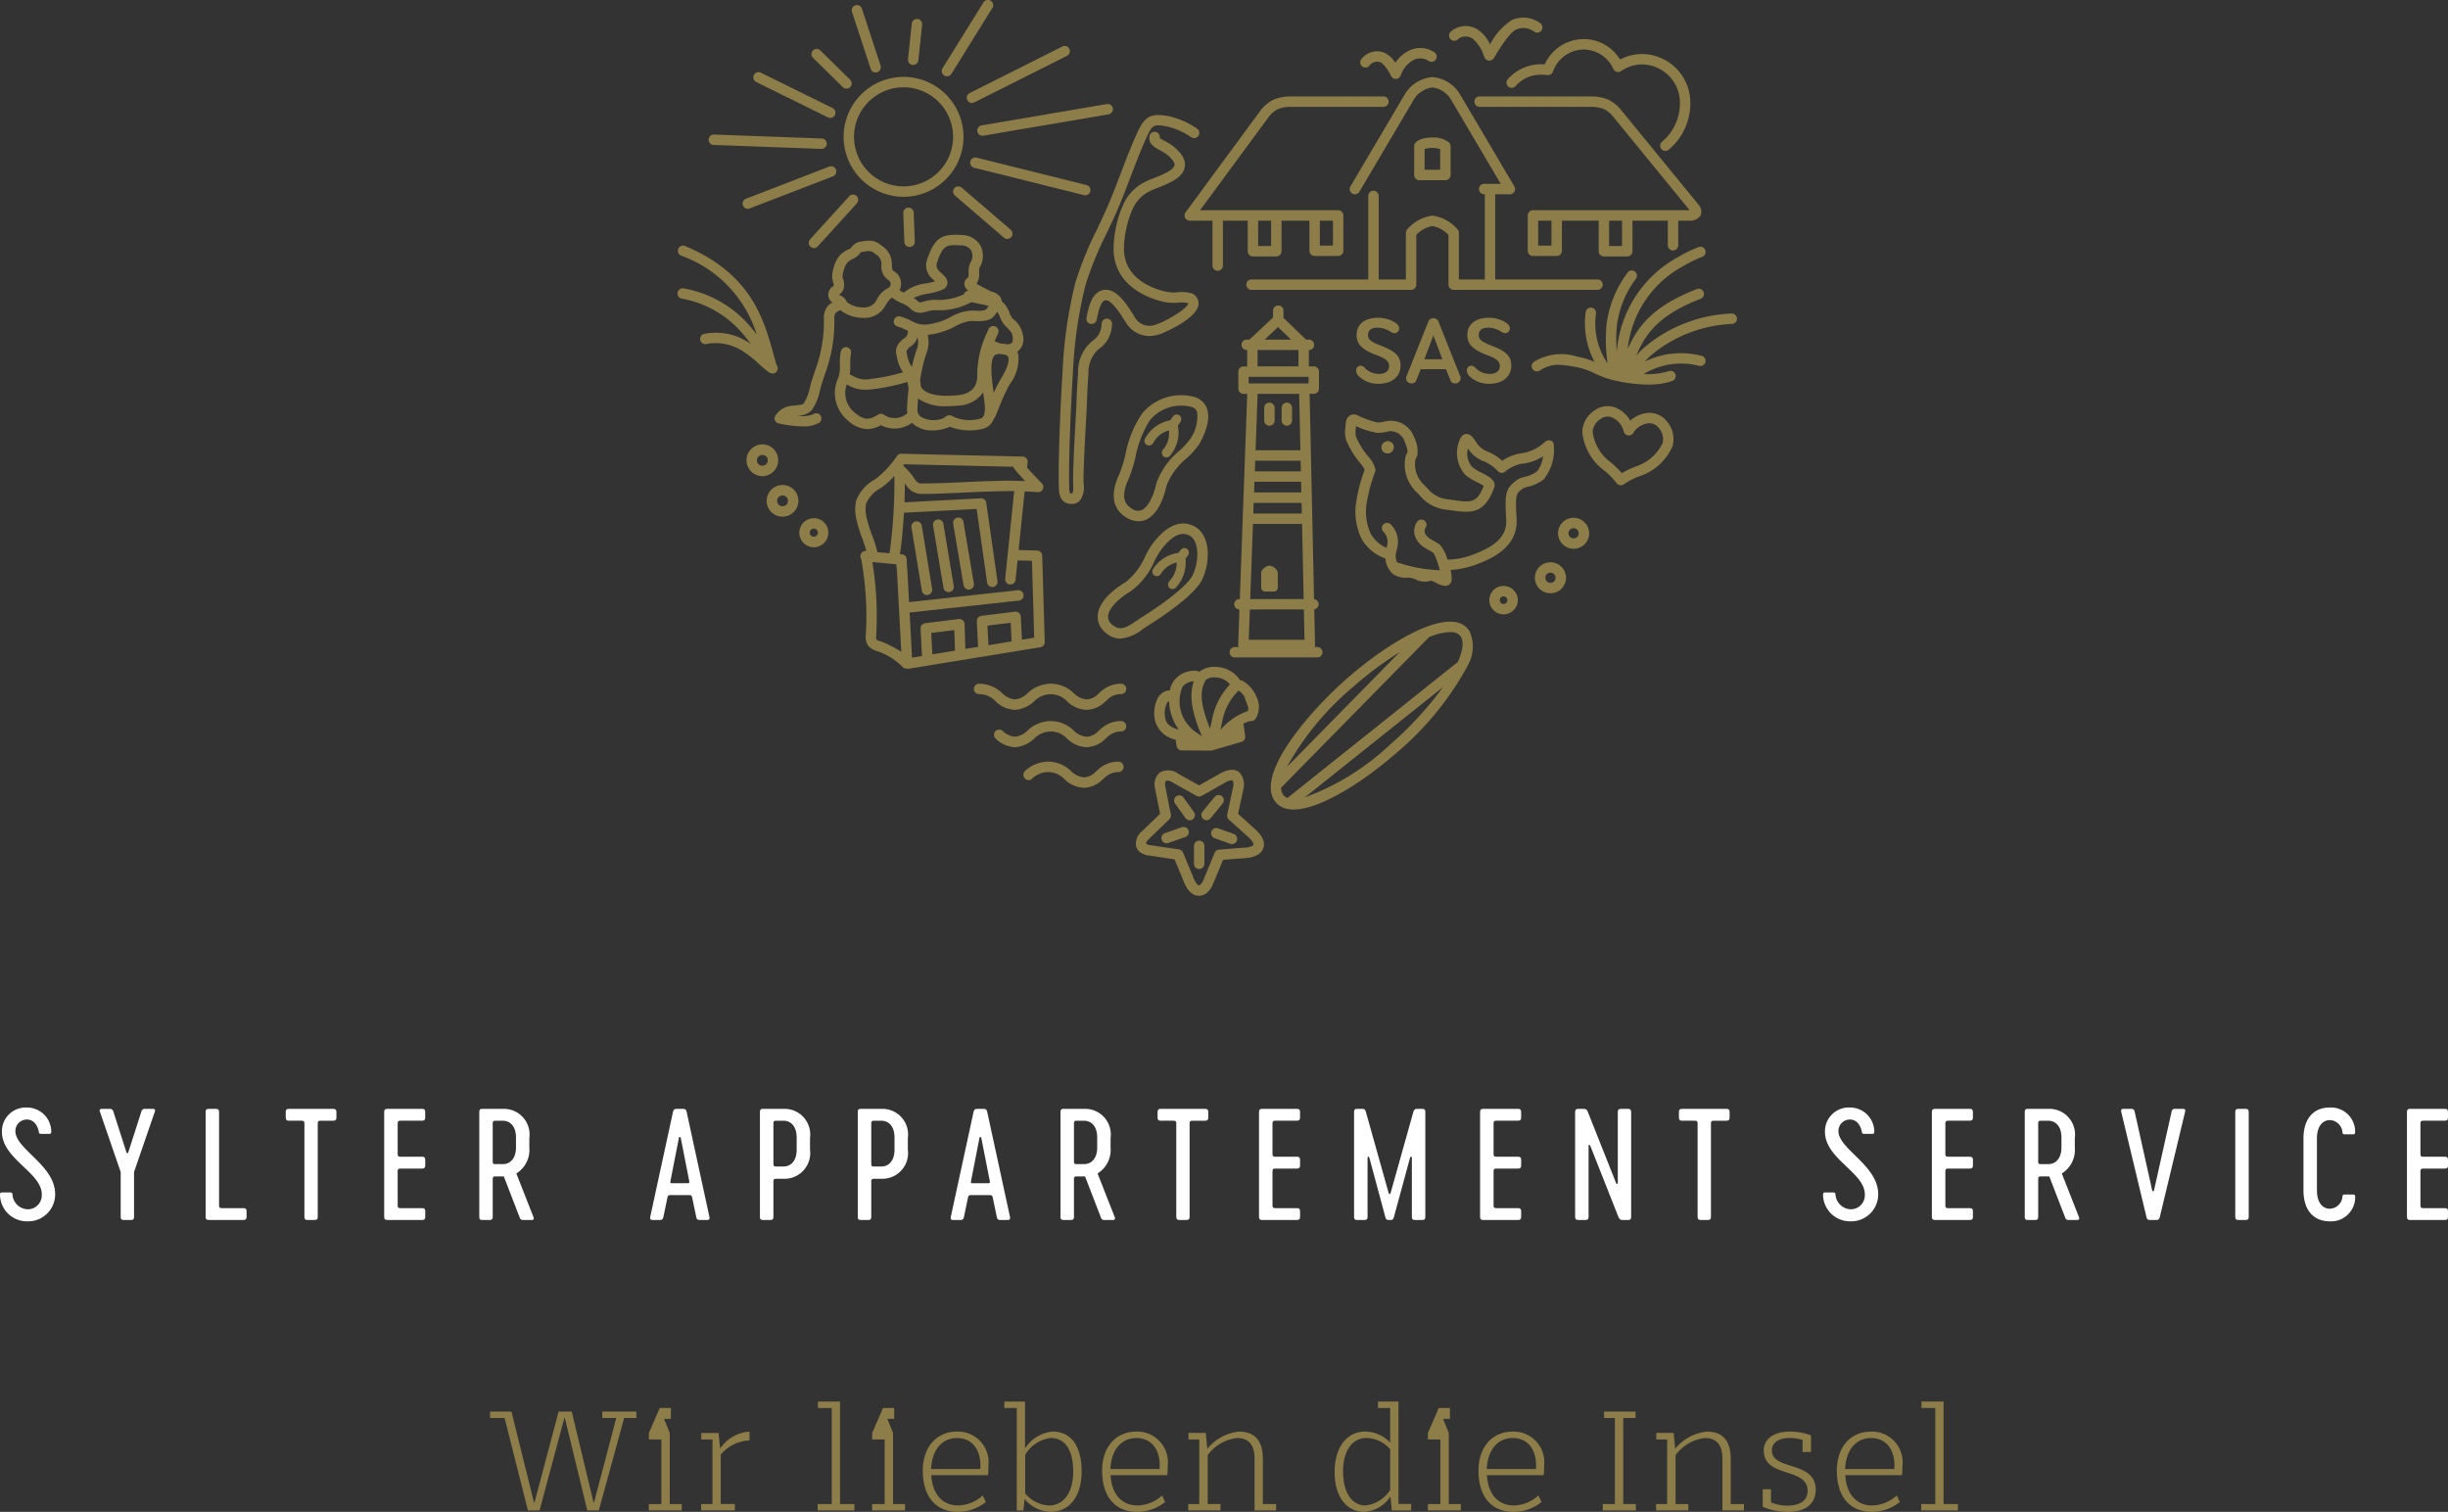 <?xml version="1.0" encoding="UTF-8"?> <svg xmlns="http://www.w3.org/2000/svg" xmlns:xlink="http://www.w3.org/1999/xlink" width="203.306" height="125.551" viewBox="0 0 203.306 125.551"><rect x="0" y="0" width="203.306" height="125.551" fill="#333333" stroke="none"/><defs><clipPath id="a"><path d="M0,0H203.306V-125.551H0Z" fill="none"></path></clipPath></defs><g transform="translate(0 125.551)"><g clip-path="url(#a)"><g transform="translate(2.289 -24.128)"><path d="M0,0A2.239,2.239,0,0,1-2.289-2.178c0-.123.013-.221.16-.221h.665c.135,0,.2.036.21.16A1.31,1.31,0,0,0,.013-1,1.158,1.158,0,0,0,1.181-2.19c.062-1.846-3.31-2.966-3.31-5.243A1.973,1.973,0,0,1-.086-9.451,2.018,2.018,0,0,1,1.969-7.482c0,.123-.011.221-.16.221H1.145c-.135,0-.2-.036-.209-.172C.825-8,.493-8.453-.049-8.453a.95.95,0,0,0-.96,1.009c.074,1.488,3.3,2.818,3.3,5.181A2.238,2.238,0,0,1,0,0" fill="#fff"></path></g><g transform="translate(12.854 -33.222)"><path d="M0,0-1.722,5V8.725c0,.185-.075.258-.26.258h-.59c-.185,0-.259-.073-.259-.258V5L-4.553,0c-.062-.16.012-.247.147-.247h.653A.3.3,0,0,1-3.433,0L-2.35,3.372a.076.076,0,0,0,.147,0L-1.12,0A.291.291,0,0,1-.8-.247h.653C-.013-.247.062-.16,0,0" fill="#fff"></path></g><g transform="translate(20.476 -24.965)"><path d="M0,0V.468C0,.653-.074.726-.258.726h-2.88C-3.323.726-3.4.653-3.4.468V-8.244c0-.185.073-.26.258-.26h.6c.185,0,.259.075.259.26V-.492c0,.185.049.234.233.234H-.258C-.074-.258,0-.185,0,0" fill="#fff"></path></g><g transform="translate(27.94 -33.209)"><path d="M0,0V.467C0,.652-.074.726-.259.726H-1.317c-.185,0-.234.049-.234.234V8.712c0,.185-.073.258-.258.258H-2.4c-.183,0-.258-.073-.258-.258V.96c0-.185-.048-.234-.233-.234H-3.951c-.185,0-.259-.074-.259-.259V0c0-.185.074-.259.259-.259H-.259C-.074-.259,0-.185,0,0" fill="#fff"></path></g><g transform="translate(33.027 -29.727)"><path d="M0,0C0,.185.049.234.233.234h1.8c.183,0,.257.073.257.258V.96c0,.184-.074.258-.257.258H.233c-.184,0-.233.049-.233.234V4.27c0,.185.049.234.233.234h1.8c.183,0,.257.073.257.258V5.23c0,.185-.074.258-.257.258H-.862c-.185,0-.258-.073-.258-.258V-3.482c0-.185.073-.26.258-.26H2.031c.183,0,.257.075.257.26v.466c0,.185-.074.259-.257.259H.233c-.184,0-.233.05-.233.234Z" fill="#fff"></path></g><g transform="translate(44.182 -24.239)"><path d="M0,0H-.726a.263.263,0,0,1-.283-.172l-1.33-3.445h-.689c-.184,0-.233.049-.233.233V-.258c0,.185-.074.258-.259.258h-.6c-.185,0-.258-.073-.258-.258V-8.97c0-.185.073-.26.258-.26h1.784A2.132,2.132,0,0,1-.221-6.8v.775A2.3,2.3,0,0,1-1.3-3.864L.122-.245C.184-.1.122,0,0,0M-3.028-4.639h.616c.554,0,1.082-.419,1.082-1.391v-.812c0-.985-.528-1.4-1.082-1.4h-.616c-.184,0-.233.049-.233.234v3.137c0,.185.049.234.233.234" fill="#fff"></path></g><g transform="translate(55.893 -33.222)"><path d="M0,0C.049-.209.136-.247.332-.247H.8c.2,0,.283.038.332.247L3.027,8.738c.038.183-.049.245-.184.245H2.2c-.16,0-.234-.062-.271-.245l-.344-1.65c-.037-.147-.086-.172-.247-.172H-.209c-.16,0-.209.025-.246.172L-.8,8.738c-.037.183-.111.245-.271.245H-1.71c-.136,0-.221-.062-.185-.245ZM-.123,5.932H1.256c.061,0,.11-.038.1-.136L.64,2.154c-.025-.087-.136-.087-.148,0L-.221,5.8c-.013.1.036.136.1.136" fill="#fff"></path></g><g transform="translate(63.112 -24.497)"><path d="M0,0V-8.712c0-.185.073-.26.258-.26H2.042A2.132,2.132,0,0,1,4.159-6.547v.96A2.137,2.137,0,0,1,2.042-3.163h-.69c-.183,0-.232.049-.232.234V0c0,.185-.075.258-.259.258h-.6C.073.258,0,.185,0,0M1.969-4.185c.554,0,1.082-.417,1.082-1.4v-1c0-.985-.528-1.4-1.082-1.4H1.352c-.183,0-.232.05-.232.234v3.334c0,.185.049.234.232.234Z" fill="#fff"></path></g><g transform="translate(71.238 -24.497)"><path d="M0,0V-8.712c0-.185.073-.26.258-.26H2.042A2.132,2.132,0,0,1,4.159-6.547v.96A2.137,2.137,0,0,1,2.042-3.163h-.69c-.183,0-.232.049-.232.234V0c0,.185-.075.258-.26.258h-.6C.073.258,0,.185,0,0M1.969-4.185c.554,0,1.082-.417,1.082-1.4v-1c0-.985-.528-1.4-1.082-1.4H1.352c-.183,0-.232.05-.232.234v3.334c0,.185.049.234.232.234Z" fill="#fff"></path></g><g transform="translate(80.855 -33.222)"><path d="M0,0C.049-.209.136-.247.332-.247H.8c.2,0,.283.038.332.247L3.027,8.738c.038.183-.049.245-.184.245H2.2c-.16,0-.234-.062-.27-.245l-.345-1.65c-.037-.147-.086-.172-.247-.172H-.209c-.16,0-.209.025-.247.172L-.8,8.738c-.037.183-.111.245-.271.245H-1.71c-.136,0-.221-.062-.185-.245ZM-.123,5.932H1.256c.061,0,.11-.038.1-.136L.64,2.154c-.025-.087-.135-.087-.148,0L-.221,5.8c-.013.1.036.136.1.136" fill="#fff"></path></g><g transform="translate(92.453 -24.239)"><path d="M0,0H-.726a.263.263,0,0,1-.283-.172l-1.33-3.445h-.689c-.184,0-.233.049-.233.233V-.258c0,.185-.074.258-.259.258h-.6c-.185,0-.258-.073-.258-.258V-8.97c0-.185.073-.26.258-.26h1.784A2.132,2.132,0,0,1-.221-6.8v.775A2.3,2.3,0,0,1-1.3-3.864L.122-.245C.184-.1.122,0,0,0M-3.028-4.639h.616c.554,0,1.082-.419,1.082-1.391v-.812c0-.985-.528-1.4-1.082-1.4h-.616c-.184,0-.233.049-.233.234v3.137c0,.185.049.234.233.234" fill="#fff"></path></g><g transform="translate(100.347 -33.209)"><path d="M0,0V.467C0,.652-.074.726-.259.726H-1.317c-.185,0-.234.049-.234.234V8.712c0,.185-.073.258-.258.258H-2.4c-.183,0-.257-.073-.257-.258V.96c0-.185-.049-.234-.234-.234H-3.95c-.185,0-.26-.074-.26-.259V0c0-.185.075-.259.26-.259H-.259C-.074-.259,0-.185,0,0" fill="#fff"></path></g><g transform="translate(105.68 -29.727)"><path d="M0,0C0,.185.049.234.233.234h1.8c.183,0,.257.073.257.258V.96c0,.184-.074.258-.257.258H.233c-.184,0-.233.049-.233.234V4.27c0,.185.049.234.233.234h1.8c.183,0,.257.073.257.258V5.23c0,.185-.074.258-.257.258H-.862c-.185,0-.258-.073-.258-.258V-3.482c0-.185.073-.26.258-.26H2.031c.183,0,.257.075.257.26v.466c0,.185-.074.259-.257.259H.233c-.184,0-.233.05-.233.234Z" fill="#fff"></path></g><g transform="translate(112.455 -24.497)"><path d="M0,0V-8.712c0-.185.073-.26.258-.26H.7c.185,0,.246.124.283.26L2.879-1.956a.077.077,0,0,0,.148,0L4.922-8.712c.049-.136.1-.26.283-.26H5.66c.185,0,.258.075.258.26V0c0,.185-.073.258-.258.258h-.6C4.873.258,4.8.185,4.8,0V-4.91c0-.1-.123-.124-.147-.013L3.31.013c-.049.2-.123.245-.321.245H2.916c-.2,0-.272-.049-.321-.245L1.267-4.923c-.037-.111-.147-.086-.147.013V0c0,.185-.075.258-.26.258h-.6C.073.258,0,.185,0,0" fill="#fff"></path></g><g transform="translate(124.041 -29.727)"><path d="M0,0C0,.185.049.234.233.234h1.8c.183,0,.258.073.258.258V.96c0,.184-.075.258-.258.258H.233c-.184,0-.233.049-.233.234V4.27c0,.185.049.234.233.234h1.8c.183,0,.258.073.258.258V5.23c0,.185-.075.258-.258.258H-.862c-.185,0-.258-.073-.258-.258V-3.482c0-.185.073-.26.258-.26H2.031c.183,0,.258.075.258.26v.466c0,.185-.075.259-.258.259H.233c-.184,0-.233.05-.233.234Z" fill="#fff"></path></g><g transform="translate(135.466 -33.209)"><path d="M0,0V8.712c0,.185-.074.258-.259.258H-.713c-.185,0-.26-.061-.345-.258L-3.4,2.793c-.036-.086-.135-.074-.135.013V8.712c0,.185-.074.258-.259.258h-.6c-.185,0-.258-.073-.258-.258V0c0-.185.073-.259.258-.259h.455c.2,0,.271.061.345.259l2.35,5.919c.036.086.136.073.136-.012V0c0-.185.073-.259.258-.259h.59C-.074-.259,0-.185,0,0" fill="#fff"></path></g><g transform="translate(143.644 -33.209)"><path d="M0,0V.467C0,.652-.074.726-.259.726H-1.317c-.185,0-.234.049-.234.234V8.712c0,.185-.073.258-.258.258H-2.4c-.183,0-.258-.073-.258-.258V.96c0-.185-.048-.234-.233-.234H-3.951c-.185,0-.259-.074-.259-.259V0c0-.185.074-.259.259-.259H-.259C-.074-.259,0-.185,0,0" fill="#fff"></path></g><g transform="translate(153.692 -24.128)"><path d="M0,0A2.238,2.238,0,0,1-2.288-2.178c0-.123.012-.221.159-.221h.665c.136,0,.2.036.21.16A1.31,1.31,0,0,0,.013-1,1.157,1.157,0,0,0,1.181-2.19c.062-1.846-3.31-2.966-3.31-5.243A1.973,1.973,0,0,1-.085-9.451,2.017,2.017,0,0,1,1.969-7.482c0,.123-.011.221-.16.221H1.145c-.135,0-.2-.036-.209-.172C.825-8,.493-8.453-.049-8.453a.95.95,0,0,0-.96,1.009c.074,1.488,3.3,2.818,3.3,5.181A2.238,2.238,0,0,1,0,0" fill="#fff"></path></g><g transform="translate(161.562 -29.727)"><path d="M0,0C0,.185.049.234.233.234h1.8c.183,0,.257.073.257.258V.96c0,.184-.074.258-.257.258H.233c-.184,0-.233.049-.233.234V4.27c0,.185.049.234.233.234h1.8c.183,0,.257.073.257.258V5.23c0,.185-.074.258-.257.258H-.862c-.185,0-.258-.073-.258-.258V-3.482c0-.185.073-.26.258-.26H2.031c.183,0,.257.075.257.26v.466c0,.185-.074.259-.257.259H.233c-.184,0-.233.05-.233.234Z" fill="#fff"></path></g><g transform="translate(172.533 -24.239)"><path d="M0,0H-.726a.263.263,0,0,1-.283-.172l-1.33-3.445h-.689c-.184,0-.233.049-.233.233V-.258c0,.185-.074.258-.259.258h-.6c-.185,0-.258-.073-.258-.258V-8.97c0-.185.073-.26.258-.26h1.784A2.132,2.132,0,0,1-.221-6.8v.775A2.3,2.3,0,0,1-1.3-3.864L.122-.245C.184-.1.122,0,0,0M-3.028-4.639h.616c.554,0,1.082-.419,1.082-1.391v-.812c0-.985-.528-1.4-1.082-1.4h-.616c-.184,0-.233.049-.233.234v3.137c0,.185.049.234.233.234" fill="#fff"></path></g><g transform="translate(180.648 -33.469)"><path d="M0,0H.652C.788,0,.873.062.824.247l-2.1,8.737c-.051.209-.124.246-.321.246h-.467c-.2,0-.272-.037-.321-.246L-4.48.247C-4.517.062-4.442,0-4.308,0h.653a.263.263,0,0,1,.294.247l1.454,6.534a.074.074,0,0,0,.147,0L-.3.247A.265.265,0,0,1,0,0" fill="#fff"></path></g><g transform="translate(185.638 -33.209)"><path d="M0,0C0-.185.073-.259.258-.259h.6c.185,0,.26.074.26.259V8.712c0,.185-.075.258-.26.258h-.6C.073,8.97,0,8.9,0,8.712Z" fill="#fff"></path></g><g transform="translate(191.303 -26.7)"><path d="M0,0V-4.306C0-5.932.811-6.879,2.19-6.879a2,2,0,0,1,2.1,2.006c0,.111-.013.222-.16.222H3.445c-.135,0-.2-.038-.209-.173A1.087,1.087,0,0,0,2.2-5.833c-.639,0-1.082.541-1.082,1.527V0c0,.985.443,1.526,1.082,1.526A1.086,1.086,0,0,0,3.236.517c.012-.136.074-.172.209-.172h.689c.147,0,.16.11.16.221a2,2,0,0,1-2.1,2.006C.811,2.572,0,1.624,0,0" fill="#fff"></path></g><g transform="translate(201.017 -29.727)"><path d="M0,0C0,.185.049.234.233.234h1.8c.183,0,.257.073.257.258V.96c0,.184-.074.258-.257.258H.233c-.184,0-.233.049-.233.234V4.27c0,.185.049.234.233.234h1.8c.183,0,.257.073.257.258V5.23c0,.185-.074.258-.257.258H-.862c-.185,0-.258-.073-.258-.258V-3.482c0-.185.073-.26.258-.26H2.031c.183,0,.257.075.257.26v.466c0,.185-.074.259-.257.259H.233c-.184,0-.233.05-.233.234Z" fill="#fff"></path></g><g transform="translate(129.017 -88.773)"><path d="M0,0A.434.434,0,0,0-.3-.209a.531.531,0,0,0-.465.178,3.535,3.535,0,0,1-2,.908,3.966,3.966,0,0,0-1.5.608A3.7,3.7,0,0,0-5.459.733a2.041,2.041,0,0,1-1.035-.9c-.185-.268-.359-.522-.666-.566-.178-.026-.426.03-.611.432a2.734,2.734,0,0,0,.447,2.957,4.826,4.826,0,0,0,1.018.629,5,5,0,0,1,.512.285c-.571,1.467-1.051,1.4-2.715,1.155L-8.634,4.7a2.478,2.478,0,0,1-1.809-.9c-.08-.087-.158-.173-.242-.254a2.322,2.322,0,0,1-.781-2.163l.155-.326a2.47,2.47,0,0,0-.254-1.5A2.055,2.055,0,0,0-13.92-1.794a2.989,2.989,0,0,1-.7.1h0a7.641,7.641,0,0,1-1.6-.566.7.7,0,0,0-.689-.015c-.32.189-.344.562-.368.967A2.274,2.274,0,0,0-17.2-.184a7.461,7.461,0,0,0,1.124,1.835,2.488,2.488,0,0,1,.392.586,13.438,13.438,0,0,0-.692,2.623,5.137,5.137,0,0,0,.461,3.155A3.7,3.7,0,0,0-13.959,9.6a1.885,1.885,0,0,0,.63,1.29,1.9,1.9,0,0,0,1.251.3,1.65,1.65,0,0,1,.638.154,1.663,1.663,0,0,0,1.285.093,4.12,4.12,0,0,1,.386.174,1.935,1.935,0,0,0,.775.267.574.574,0,0,0,.239-.051.619.619,0,0,0,.288-.342,2.42,2.42,0,0,0-.087-.929,7.379,7.379,0,0,0,2.077-.434c1.065-.4,3.56-1.336,3.415-3.806-.122-2.071-.07-2.108.572-2.559a2.142,2.142,0,0,1,.34-.109A3.36,3.36,0,0,0-.817,3.036,3.917,3.917,0,0,0,0,0M-1.371,2.372a2.625,2.625,0,0,1-1.009.446,1.926,1.926,0,0,0-.606.235C-4,3.766-4.055,4.171-3.926,6.371c.1,1.611-1.315,2.367-2.855,2.945A6.554,6.554,0,0,1-8.8,9.7a3.3,3.3,0,0,0-.627-1.234,4.2,4.2,0,0,0-.518-.326c-.087-.049-.173-.1-.257-.15a1.074,1.074,0,0,1-.447-.451.5.5,0,0,1,.01-.464.433.433,0,0,0-.061-.609.433.433,0,0,0-.609.061A1.344,1.344,0,0,0-11.437,7.9a1.934,1.934,0,0,0,.777.829c.1.06.195.115.294.171a3.852,3.852,0,0,1,.388.234,2.376,2.376,0,0,1,.266.564c.1.271.2.591.283.879A12.319,12.319,0,0,1-13,9.914a1.777,1.777,0,0,1-.109-.482,1.477,1.477,0,0,1,.07-.453c.005-.02.008-.037.013-.057a2.337,2.337,0,0,0,.106-.807,1.974,1.974,0,0,0-.635-1.379.432.432,0,0,0-.607.072.432.432,0,0,0,.073.607,1.161,1.161,0,0,1,.308.784,1.69,1.69,0,0,1-.083.509.094.094,0,0,1,0,.016,2.87,2.87,0,0,1-1.3-1.153,4.361,4.361,0,0,1-.343-2.618,13.592,13.592,0,0,1,.691-2.547.429.429,0,0,0,.019-.243A2.532,2.532,0,0,0-15.4,1.114,6.616,6.616,0,0,1-16.409-.527a2.09,2.09,0,0,1,0-.736c0-.039,0-.085.008-.131a6.331,6.331,0,0,0,1.812.567,3.87,3.87,0,0,0,.9-.134,1.242,1.242,0,0,1,1.347.915,2.627,2.627,0,0,1,.229.791l-.153.317a3.159,3.159,0,0,0,.978,3.109c.071.069.137.142.2.217A3.3,3.3,0,0,0-8.758,5.561l.124.018c1.723.25,2.862.416,3.7-1.833.231-.619-.439-.96-.977-1.234a4.247,4.247,0,0,1-.839-.507A1.673,1.673,0,0,1-7.105.466,2.679,2.679,0,0,0-5.728,1.555a3.546,3.546,0,0,1,1.122.8.435.435,0,0,0,.34.138.429.429,0,0,0,.318-.175A3.564,3.564,0,0,1-2.725,1.74,3.9,3.9,0,0,0-.876,1.121a2.3,2.3,0,0,1-.5,1.251" fill="#8d7d48"></path></g><g transform="translate(114.915 -88.79)"><path d="M0,0A.514.514,0,0,0-.067.723.514.514,0,0,0,.658.771.514.514,0,0,0,.725.047.514.514,0,0,0,0,0" fill="#8d7d48"></path></g><g transform="translate(114.499 -93.681)"><path d="M0,0A2.271,2.271,0,0,1-1.62-.6a.715.715,0,0,1-.255-.485A.381.381,0,0,1-1.493-1.5a.438.438,0,0,1,.317.159A1.624,1.624,0,0,0,.016-.818c.619,0,.85-.309.85-.651,0-.4-.3-.643-1.017-.9-1.31-.469-1.684-1-1.684-1.676,0-.906.683-1.437,1.8-1.437a2.715,2.715,0,0,1,1.016.2c.35.151.715.366.715.651A.393.393,0,0,1,1.31-4.2a.729.729,0,0,1-.365-.151,2.147,2.147,0,0,0-.993-.309c-.627,0-.834.246-.834.619,0,.341.191.532.961.834,1.12.437,1.739.786,1.739,1.7C1.818-.611,1.112,0,0,0" fill="#8d7d48"></path></g><g transform="translate(121.265 -94.324)"><path d="M0,0A.431.431,0,0,1,.04.175.43.43,0,0,1-.413.612.388.388,0,0,1-.818.334l-.357-.9h-2.1l-.357.9a.388.388,0,0,1-.4.278A.43.43,0,0,1-4.487.175.431.431,0,0,1-4.447,0l1.8-4.51A.427.427,0,0,1-2.223-4.8a.427.427,0,0,1,.428.294ZM-2.223-3.375-2.97-1.39h1.493Z" fill="#8d7d48"></path></g><g transform="translate(123.694 -93.681)"><path d="M0,0A2.271,2.271,0,0,1-1.62-.6a.714.714,0,0,1-.254-.485A.38.38,0,0,1-1.493-1.5a.438.438,0,0,1,.317.159A1.624,1.624,0,0,0,.016-.818c.619,0,.85-.309.85-.651,0-.4-.3-.643-1.017-.9-1.31-.469-1.684-1-1.684-1.676,0-.906.683-1.437,1.8-1.437a2.724,2.724,0,0,1,1.017.2c.349.151.714.366.714.651A.393.393,0,0,1,1.31-4.2a.729.729,0,0,1-.365-.151,2.147,2.147,0,0,0-.993-.309c-.627,0-.834.246-.834.619,0,.341.191.532.961.834,1.12.437,1.739.786,1.739,1.7C1.818-.611,1.112,0,0,0" fill="#8d7d48"></path></g><g transform="translate(138.309 -113.017)"><path d="M0,0A.433.433,0,0,1-.362-.195a.433.433,0,0,1,.124-.6A4.171,4.171,0,0,0,1.208-3.973a3.175,3.175,0,0,0-3.13-3.21,3.062,3.062,0,0,0-1.756.553.432.432,0,0,1-.359.063.433.433,0,0,1-.28-.235A2.719,2.719,0,0,0-6.78-8.419,2.73,2.73,0,0,0-9.337-6.582a.433.433,0,0,1-.454.28,3.86,3.86,0,0,0-.434-.027,2.764,2.764,0,0,0-2.209.935.433.433,0,0,1-.609.054.432.432,0,0,1-.054-.609,3.723,3.723,0,0,1,3.077-1.24,3.569,3.569,0,0,1,3.24-2.1A3.548,3.548,0,0,1-3.763-7.59a3.92,3.92,0,0,1,1.841-.458A4.04,4.04,0,0,1,2.072-3.973,5.005,5.005,0,0,1,.237-.071.432.432,0,0,1,0,0" fill="#8d7d48"></path></g><g transform="translate(92.884 -62.3)"><path d="M0,0A2.479,2.479,0,0,0-1.771.737l-.118.1a1.418,1.418,0,0,1-.985.464A1.763,1.763,0,0,1-3.9.815,2.727,2.727,0,0,0-5.848,0,2.826,2.826,0,0,0-7.792.812a.441.441,0,0,0,0,.556.411.411,0,0,0,.578.088A1.962,1.962,0,0,1-5.848.865,1.848,1.848,0,0,1-4.5,1.439a2.457,2.457,0,0,0,1.611.729h.03A2.284,2.284,0,0,0-1.3,1.47l.1-.083A1.637,1.637,0,0,1,0,.865.432.432,0,0,0,.432.432.431.431,0,0,0,0,0" fill="#8d7d48"></path></g><g transform="translate(93.102 -65.672)"><path d="M0,0A2.477,2.477,0,0,0-1.771.737l-.118.1a1.423,1.423,0,0,1-.985.465A1.719,1.719,0,0,1-3.9.816,2.723,2.723,0,0,0-5.848,0,2.826,2.826,0,0,0-7.792.813,1.724,1.724,0,0,1-8.82,1.3,1.72,1.72,0,0,1-9.806.846a.432.432,0,0,0-.611-.017.432.432,0,0,0-.017.611,2.455,2.455,0,0,0,1.61.73h.031c.005,0,.01,0,.015,0h.008a2.59,2.59,0,0,0,1.556-.71A1.958,1.958,0,0,1-5.848.865,1.848,1.848,0,0,1-4.5,1.439a2.457,2.457,0,0,0,1.611.729h.03a2.29,2.29,0,0,0,1.562-.7l.1-.084A1.832,1.832,0,0,1-.4.911,1.671,1.671,0,0,1,0,.865.432.432,0,0,0,.432.432.432.432,0,0,0,0,0" fill="#8d7d48"></path></g><g transform="translate(84.279 -66.602)"><path d="M0,0H.03A.124.124,0,0,0,.046,0L.054,0A2.6,2.6,0,0,0,1.61-.713,1.954,1.954,0,0,1,2.975-1.3a1.851,1.851,0,0,1,1.349.574A2.456,2.456,0,0,0,5.935,0h.029A2.286,2.286,0,0,0,7.527-.7l.1-.083a1.638,1.638,0,0,1,1.2-.523.433.433,0,0,0,.432-.432.433.433,0,0,0-.432-.433,2.485,2.485,0,0,0-1.772.737l-.117.1a1.425,1.425,0,0,1-.985.465,1.731,1.731,0,0,1-1.029-.488A2.725,2.725,0,0,0,2.975-2.17a2.826,2.826,0,0,0-1.943.813A1.724,1.724,0,0,1,0-.867a1.784,1.784,0,0,1-1.017-.486,2.725,2.725,0,0,0-1.946-.815.431.431,0,0,0-.432.432.431.431,0,0,0,.432.432,1.847,1.847,0,0,1,1.348.575A2.46,2.46,0,0,0,0,0" fill="#8d7d48"></path></g><g transform="translate(104.272 -56.659)"><path d="M0,0-1.451-1.309l.435-2.022A1.541,1.541,0,0,0-1.325-4.74h0c-.512-.451-1.273-.108-1.578.063L-4.687-3.669l-1.741-.976a1.4,1.4,0,0,0-1.509-.1,1.31,1.31,0,0,0-.4,1.364l.408,2.065L-9.419.13a1.31,1.31,0,0,0-.492,1.291c.2.67,1.059.746,1.187.75l2,.3.735,1.774c.1.3.5,1.251,1.28,1.251H-4.7a1.047,1.047,0,0,0,.605-.2,1.9,1.9,0,0,0,.608-.883l.789-1.9,1.92-.152A2.1,2.1,0,0,0,.274,2.03,1.013,1.013,0,0,0,.661,1.5C.863.847.263.23,0,0M-.232,1.329a1.3,1.3,0,0,1-.6.162l-2.2.174a.432.432,0,0,0-.365.265L-4.3,4.115a1.089,1.089,0,0,1-.3.472.182.182,0,0,1-.111.043c-.079.01-.318-.255-.473-.7l-.838-2.022a.434.434,0,0,0-.336-.263l-2.283-.337a.811.811,0,0,1-.443-.133c-.037-.127.138-.321.235-.4L-7.157-.859a.434.434,0,0,0,.124-.395l-.458-2.312c-.03-.125-.043-.4.065-.481a.187.187,0,0,1,.108-.028.939.939,0,0,1,.435.165L-4.9-2.8a.435.435,0,0,0,.425,0l1.993-1.127A1.011,1.011,0,0,1-1.9-4.09a.842.842,0,0,1,.034.579l-.487,2.265a.431.431,0,0,0,.133.412L-.574.646c.285.251.432.527.408.606a.167.167,0,0,1-.066.077" fill="#8d7d48"></path></g><g transform="translate(99.156 -58.114)"><path d="M0,0-.866-1.209a.432.432,0,0,0-.6-.1.431.431,0,0,0-.1.6L-.7.5A.433.433,0,0,0-.351.684.435.435,0,0,0-.1.6.434.434,0,0,0,0,0" fill="#8d7d48"></path></g><g transform="translate(101.478 -59.432)"><path d="M0,0A.432.432,0,0,0-.608.061l-1,1.224a.432.432,0,0,0,.061.608.429.429,0,0,0,.274.1A.432.432,0,0,0-.94,1.832l1-1.223A.433.433,0,0,0,0,0" fill="#8d7d48"></path></g><g transform="translate(102.461 -56.295)"><path d="M0,0-1.3-.468a.434.434,0,0,0-.553.261A.433.433,0,0,0-1.6.346l1.3.468A.435.435,0,0,0-.146.839.431.431,0,0,0,.261.553.432.432,0,0,0,0,0" fill="#8d7d48"></path></g><g transform="translate(99.592 -55.74)"><path d="M0,0H0A.431.431,0,0,0-.432.432V1.921A.433.433,0,0,0,0,2.354a.433.433,0,0,0,.433-.433V.432A.432.432,0,0,0,0,0" fill="#8d7d48"></path></g><g transform="translate(98.153 -56.856)"><path d="M0,0-1.407.491a.432.432,0,0,0-.266.551.432.432,0,0,0,.408.29.452.452,0,0,0,.143-.024L.285.816A.432.432,0,1,0,0,0" fill="#8d7d48"></path></g><g transform="translate(64.509 -95.213)"><path d="M0,0C-.009-.013-.015-.023-.024-.035s0-.014,0-.022C-.1-.306-.168-.561-.24-.82c-.833-3.018-1.869-6.774-7.371-9.089a.431.431,0,0,0-.566.231.432.432,0,0,0,.23.566A10.16,10.16,0,0,1-1.668-2.568c-.126-.165-.274-.347-.45-.557A9.378,9.378,0,0,0-7.753-6.393a.432.432,0,0,0-.484.373.432.432,0,0,0,.374.484A8.606,8.606,0,0,1-2.779-2.567c.279.33.469.58.627.8A4.966,4.966,0,0,0-6.06-2.606a.432.432,0,0,0-.283.542.432.432,0,0,0,.542.283,4.162,4.162,0,0,1,3.173.739A8.193,8.193,0,0,1-1.571-.2c.221.2.473.432.911.779.021.017.048.013.071.025A.428.428,0,0,0-.352.682.43.43,0,0,0-.1.6.433.433,0,0,0,0,0" fill="#8d7d48"></path></g><g transform="translate(119.117 -121.214)"><path d="M0,0A2.1,2.1,0,0,0-2.217-.068,2.74,2.74,0,0,0-3.227.88,2.222,2.222,0,0,0-4.206.015,1.654,1.654,0,0,0-6.07.592a.433.433,0,0,0,.1.6.433.433,0,0,0,.6-.1A.79.79,0,0,1-4.48.835c.27.09.691.718.891,1.137a.435.435,0,0,0,.39.245l.03,0a.432.432,0,0,0,.383-.3A2.324,2.324,0,0,1-1.819.7,1.227,1.227,0,0,1-.465.729.431.431,0,0,0,.132.6.432.432,0,0,0,0,0" fill="#8d7d48"></path></g><g transform="translate(127.96 -123.59)"><path d="M0,0A2.355,2.355,0,0,0-2.413-.29a5.332,5.332,0,0,0-1.8,2.023A2.843,2.843,0,0,0-5.271.472a1.87,1.87,0,0,0-2.2.195.431.431,0,0,0-.038.61.431.431,0,0,0,.609.038,1.024,1.024,0,0,1,1.233-.072,3.07,3.07,0,0,1,.939,1.43c.079.181.168.387.439.4h.027a.432.432,0,0,0,.372-.213l.045-.075C-2.776.967-2.239.58-2.058.5A1.482,1.482,0,0,1-.589.634.433.433,0,0,0,.022.611.432.432,0,0,0,0,0" fill="#8d7d48"></path></g><g transform="translate(99.168 -81.853)"><path d="M0,0C-.777-.4-2.011-.469-3.478,1.5a8.116,8.116,0,0,0-.566.967,5.507,5.507,0,0,1-1.68,2.206C-5.942,4.8-7.856,5.92-8,7.356a1.68,1.68,0,0,0,.644,1.478,1.839,1.839,0,0,0,1.23.5,3.5,3.5,0,0,0,1.87-.79c.132-.091.26-.179.385-.257C-2.724,7.572.017,5.763.669,4.431S1.456.755,0,0M-.109,4.051c-.452.925-2.556,2.465-4.22,3.5-.136.084-.275.18-.418.279-.846.582-1.4.91-2.043.35a.816.816,0,0,1-.351-.738c.076-.752,1.17-1.634,1.842-2.013A6.064,6.064,0,0,0-3.282,2.879a7.683,7.683,0,0,1,.5-.858C-2.1,1.1-1.47.643-.9.643A1.067,1.067,0,0,1-.4.768c.908.471.776,2.288.289,3.283" fill="#8d7d48"></path></g><g transform="translate(98.323 -80.039)"><path d="M0,0A.381.381,0,0,0-.261.147L-.46.4A2.947,2.947,0,0,0-2.572,1.759a.388.388,0,0,0,.131.525.373.373,0,0,0,.286.042.389.389,0,0,0,.238-.182A2.1,2.1,0,0,1-.6,1.2a2.213,2.213,0,0,1-.6,1.544.394.394,0,0,0-.02.539l.041.039a.375.375,0,0,0,.237.084A.377.377,0,0,0-.68,3.3,3.084,3.084,0,0,0,.133.88l.2-.26A.392.392,0,0,0,.278.082.373.373,0,0,0,0,0" fill="#8d7d48"></path></g><g transform="translate(100.224 -91.662)"><path d="M0,0A1.553,1.553,0,0,0-1.039-.928,4.211,4.211,0,0,0-5.367.444a9.081,9.081,0,0,0-1.4,3.46,11.109,11.109,0,0,1-.484,1.559c-.994,2.1-.248,3.122.553,3.614a1.943,1.943,0,0,0,1.026.32,1.553,1.553,0,0,0,.612-.126C-3.9,8.77-3.445,6.946-3.332,6.4A5.693,5.693,0,0,1-1.641,4.135a6.5,6.5,0,0,0,1-1.122C-.384,2.581.418,1.086,0,0M-1.384,2.573a6.428,6.428,0,0,1-.863.946,6.19,6.19,0,0,0-1.932,2.7c-.2.941-.65,2-1.227,2.253a.889.889,0,0,1-.841-.137c-.47-.288-1-.862-.224-2.506a11.351,11.351,0,0,0,.537-1.707,8.913,8.913,0,0,1,1.2-3.1A3.359,3.359,0,0,1-1.3-.1.679.679,0,0,1-.807.31a3.238,3.238,0,0,1-.577,2.263" fill="#8d7d48"></path></g><g transform="translate(97.64 -91.118)"><path d="M0,0A.4.4,0,0,0-.244.169l-.209.3A3.005,3.005,0,0,0-2.546,1.99a.408.408,0,0,0-.025.317.368.368,0,0,0,.192.217.4.4,0,0,0,.526-.189A2.044,2.044,0,0,1-.562,1.312a2.055,2.055,0,0,1-.479,1.583.4.4,0,0,0,.009.557l.046.038a.373.373,0,0,0,.212.065.409.409,0,0,0,.3-.136A3.011,3.011,0,0,0,.183.91l.209-.3A.417.417,0,0,0,.463.319.384.384,0,0,0,.3.055.379.379,0,0,0,0,0M-2.161,2.187Z" fill="#8d7d48"></path></g><g transform="translate(138.488 -90.486)"><path d="M0,0A1.839,1.839,0,0,0-1.621-.779a2.49,2.49,0,0,0-1.47.648A2.5,2.5,0,0,0-4.284-1.2a1.83,1.83,0,0,0-1.778.221A2.223,2.223,0,0,0-7.082.769,4.51,4.51,0,0,0-5.27,4,5.622,5.622,0,0,1-4.249,5.038c0,.005.009.007.012.011s.008.021.016.03a.4.4,0,0,0,.1.074.457.457,0,0,0,.049.038.414.414,0,0,0,.147.037c.017,0,.031.013.047.013s.015-.007.023-.007a.441.441,0,0,0,.171-.049c.012-.006.025,0,.037-.011s.015-.017.024-.023.01-.005.014-.008a5.547,5.547,0,0,1,1.3-.67A4.512,4.512,0,0,0,.42,1.979,2.226,2.226,0,0,0,0,0M-.412,1.741A3.742,3.742,0,0,1-2.634,3.67a8.1,8.1,0,0,0-1.157.555,8.048,8.048,0,0,0-.923-.891A3.744,3.744,0,0,1-6.218.805,1.358,1.358,0,0,1-5.563-.271.969.969,0,0,1-4.6-.393,1.692,1.692,0,0,1-3.64.763h0a.436.436,0,0,0,.066.155v0A.424.424,0,0,0-3.487,1c.014.011.024.025.039.035s.007.007.011.01a.358.358,0,0,0,.07.023.4.4,0,0,0,.08.027.428.428,0,0,0,.08,0,.407.407,0,0,0,.078,0,.084.084,0,0,0,.014-.006.262.262,0,0,0,.043-.018.4.4,0,0,0,.112-.055h0A.416.416,0,0,0-2.847.891h0A1.692,1.692,0,0,1-1.573.085.969.969,0,0,1-.7.513,1.357,1.357,0,0,1-.412,1.741" fill="#8d7d48"></path></g><g transform="translate(128.329 -78.786)"><path d="M0,0A1.287,1.287,0,0,0-.779,1.649a1.292,1.292,0,0,0,1.652.777,1.278,1.278,0,0,0,.732-.663A1.272,1.272,0,0,0,1.651.778,1.3,1.3,0,0,0,0,0M.823,1.394a.419.419,0,0,1-.241.217.428.428,0,0,1-.547-.256.424.424,0,0,1,.4-.566.43.43,0,0,1,.4.283.414.414,0,0,1-.015.322" fill="#8d7d48"></path></g><g transform="translate(131.902 -81.701)"><path d="M0,0A1.3,1.3,0,0,0-1.652-.778a1.279,1.279,0,0,0-.732.664A1.276,1.276,0,0,0-2.43.871a1.3,1.3,0,0,0,1.218.853,1.3,1.3,0,0,0,.434-.075A1.279,1.279,0,0,0-.046.985,1.276,1.276,0,0,0,0,0M-.829.617a.417.417,0,0,1-.24.217A.429.429,0,0,1-1.617.577.418.418,0,0,1-1.6.255.417.417,0,0,1-1.361.037.428.428,0,0,1-1.217.012a.429.429,0,0,1,.4.282A.417.417,0,0,1-.829.617" fill="#8d7d48"></path></g><g transform="translate(124.567 -76.854)"><path d="M0,0A1.173,1.173,0,0,0-.719.549a1.17,1.17,0,0,0-.119.894A1.185,1.185,0,0,0,.306,2.32a1.166,1.166,0,0,0,.3-.04A1.179,1.179,0,0,0,1.446.837,1.187,1.187,0,0,0,0,0M.579,1.3a.315.315,0,0,1-.192.146A.318.318,0,0,1,0,1.22.309.309,0,0,1,.029.982.315.315,0,0,1,.221.836a.321.321,0,0,1,.389.225A.307.307,0,0,1,.579,1.3" fill="#8d7d48"></path></g><g transform="translate(121.839 -70.19)"><path d="M0,0A3.15,3.15,0,0,0,.193-2.976a1.7,1.7,0,0,0-1.245-.736C-3.2-4-7.086-1.556-9.992,1c-2.7,2.373-6.117,6.28-6.3,8.806a.436.436,0,0,0-.006.108,2,2,0,0,0,.285,1.19h0a1.7,1.7,0,0,0,1.245.736,2.7,2.7,0,0,0,.365.024c2.2,0,5.828-2.319,8.576-4.733A25.237,25.237,0,0,0-.053.113.432.432,0,0,0,0,0M-9.421,1.647A28.63,28.63,0,0,1-5.6-1.2l-9.36,9.526A23.744,23.744,0,0,1-9.421,1.647m-5.866,8.98a1.1,1.1,0,0,1-.157-.573L-3.166-2.44s0-.01.009-.015a5.121,5.121,0,0,1,1.733-.417,1.9,1.9,0,0,1,.256.017A.847.847,0,0,1-.53-2.5c.286.437.175,1.184-.239,2.113L-14.813,10.823a.382.382,0,0,0-.071.085.765.765,0,0,1-.4-.281M-6.4,6.478a20.633,20.633,0,0,1-7.069,4.375L-2,1.7A28.84,28.84,0,0,1-6.4,6.478" fill="#8d7d48"></path></g><g transform="translate(65.312 -85.235)"><path d="M0,0A1.321,1.321,0,0,0-1.6.958a1.3,1.3,0,0,0,.148.995,1.307,1.307,0,0,0,.811.6,1.313,1.313,0,0,0,.316.038,1.321,1.321,0,0,0,1.279-1A1.3,1.3,0,0,0,.811.6,1.307,1.307,0,0,0,0,0M.12,1.382a.454.454,0,0,1-.55.329.441.441,0,0,1-.276-.2.44.44,0,0,1-.051-.338.456.456,0,0,1,.55-.33.453.453,0,0,1,.277.205.444.444,0,0,1,.05.338" fill="#8d7d48"></path></g><g transform="translate(64.591 -87.01)"><path d="M0,0A1.3,1.3,0,0,0-.148-1a1.3,1.3,0,0,0-.811-.6,1.32,1.32,0,0,0-1.595.957,1.3,1.3,0,0,0,.148,1,1.3,1.3,0,0,0,.811.6A1.312,1.312,0,0,0-1.28,1,1.321,1.321,0,0,0,0,0M-.839-.211a.452.452,0,0,1-.549.329.442.442,0,0,1-.277-.2.443.443,0,0,1-.05-.337.455.455,0,0,1,.441-.344.451.451,0,0,1,.108.014.445.445,0,0,1,.277.2.444.444,0,0,1,.05.338" fill="#8d7d48"></path></g><g transform="translate(68.565 -82.023)"><path d="M0,0A1.192,1.192,0,0,0-.785-.482a1.208,1.208,0,0,0-1.38,1,1.194,1.194,0,0,0,.212.9,1.2,1.2,0,0,0,.785.482,1.226,1.226,0,0,0,.19.015A1.209,1.209,0,0,0,.212.894,1.192,1.192,0,0,0,0,0M-1.032,1.037A.336.336,0,0,1-1.252.9.326.326,0,0,1-1.311.653.341.341,0,0,1-.975.368a.49.49,0,0,1,.054,0A.33.33,0,0,1-.7.507a.335.335,0,0,1,.06.249.344.344,0,0,1-.391.281" fill="#8d7d48"></path></g><g transform="translate(75.04 -119.167)"><path d="M0,0A4.985,4.985,0,0,0-4.979,4.98,4.985,4.985,0,0,0,0,9.959,4.985,4.985,0,0,0,4.979,4.98,4.985,4.985,0,0,0,0,0M0,9.094A4.118,4.118,0,0,1-4.114,4.98,4.119,4.119,0,0,1,0,.865,4.12,4.12,0,0,1,4.115,4.98,4.119,4.119,0,0,1,0,9.094" fill="#8d7d48"></path></g><g transform="translate(69.427 -111.469)"><path d="M0,0A.432.432,0,0,0-.559-.247L-7.476,2.421a.432.432,0,0,0-.248.559.435.435,0,0,0,.4.277.447.447,0,0,0,.155-.029L-.248.559A.432.432,0,0,0,0,0" fill="#8d7d48"></path></g><g transform="translate(80.334 -117.241)"><path d="M0,0A.434.434,0,0,0,.387.239.431.431,0,0,0,.58.193l7.7-3.868a.431.431,0,0,0,.192-.58.432.432,0,0,0-.58-.193L.193-.58A.432.432,0,0,0,0,0" fill="#8d7d48"></path></g><g transform="translate(78.416 -119.282)"><path d="M0,0A.432.432,0,0,0,.228.065.43.43,0,0,0,.6-.139L4-5.608a.432.432,0,0,0-.139-.6.433.433,0,0,0-.6.138L-.138-.6A.432.432,0,0,0,0,0" fill="#8d7d48"></path></g><g transform="translate(91.922 -116.91)"><path d="M0,0-10.4,1.772a.433.433,0,0,0-.354.5.433.433,0,0,0,.426.36.449.449,0,0,0,.073-.006L.145.853A.434.434,0,0,0,.5.353.433.433,0,0,0,0,0" fill="#8d7d48"></path></g><g transform="translate(75.794 -120.159)"><path d="M0,0A.362.362,0,0,0,.046,0a.433.433,0,0,0,.43-.386L.79-3.341a.433.433,0,0,0-.384-.476.432.432,0,0,0-.476.385L-.384-.476A.432.432,0,0,0,0,0" fill="#8d7d48"></path></g><g transform="translate(69.994 -118.315)"><path d="M0,0A.43.43,0,0,0,.3.124.433.433,0,0,0,.612,0,.433.433,0,0,0,.606-.617l-2.47-2.43a.432.432,0,0,0-.611,0,.431.431,0,0,0,0,.611Z" fill="#8d7d48"></path></g><g transform="translate(68.232 -113.187)"><path d="M0,0A.433.433,0,0,0,.432-.416.433.433,0,0,0,.015-.864l-8.946-.327a.43.43,0,0,0-.448.416.432.432,0,0,0,.416.448L-.016,0H0" fill="#8d7d48"></path></g><g transform="translate(72.311 -119.833)"><path d="M0,0A.433.433,0,0,0,.411.3.428.428,0,0,0,.546.276.433.433,0,0,0,.822-.27L-.73-5a.433.433,0,0,0-.546-.277.433.433,0,0,0-.276.547Z" fill="#8d7d48"></path></g><g transform="translate(62.803 -118.74)"><path d="M0,0,5.958,2.938a.432.432,0,1,0,.382-.776L.383-.776a.434.434,0,0,0-.58.2A.433.433,0,0,0,0,0" fill="#8d7d48"></path></g><g transform="translate(70.508 -109.232)"><path d="M0,0-3.231,3.556a.433.433,0,0,0,.03.611.433.433,0,0,0,.291.113.437.437,0,0,0,.32-.142L.64.582A.433.433,0,1,0,0,0" fill="#8d7d48"></path></g><g transform="translate(79.869 -109.969)"><path d="M0,0A.432.432,0,0,0-.61.046a.432.432,0,0,0,.047.61L3.491,4.139a.433.433,0,1,0,.563-.657Z" fill="#8d7d48"></path></g><g transform="translate(90.234 -110.184)"><path d="M0,0-9.123-2.275a.432.432,0,0,0-.525.315.432.432,0,0,0,.315.524L-.21.839A.488.488,0,0,0-.1.852.433.433,0,0,0,.315.524.432.432,0,0,0,0,0" fill="#8d7d48"></path></g><g transform="translate(75.433 -108.307)"><path d="M0,0A.432.432,0,0,0-.416.448l.09,2.4a.433.433,0,0,0,.433.416H.123a.432.432,0,0,0,.416-.448L.449.416A.435.435,0,0,0,0,0" fill="#8d7d48"></path></g><g transform="translate(103.624 -107.228)"><path d="M0,0V2.54a.433.433,0,0,0,.432.432H2.373a.433.433,0,0,0,.433-.432V0H5.124V2.5a.433.433,0,0,0,.432.433H7.509A.433.433,0,0,0,7.942,2.5V-.432a.433.433,0,0,0-.433-.433H-3.961l5.743-7.8A2.328,2.328,0,0,1,2.5-9.257,2.746,2.746,0,0,1,3.583-9.45h7.685a.433.433,0,0,0,.433-.432.433.433,0,0,0-.433-.433H3.576a3.62,3.62,0,0,0-1.465.284,3.175,3.175,0,0,0-1.022.846l-6.254,8.5A.434.434,0,0,0-5.2-.237.434.434,0,0,0-4.817,0h1.89V3.731a.432.432,0,0,0,.433.432.431.431,0,0,0,.432-.432V0ZM5.989,0H7.077V2.072H5.989ZM1.941,2.107H.865V0H1.941Z" fill="#8d7d48"></path></g><g transform="translate(141.025 -108.6)"><path d="M0,0-6.393-7.815a3.172,3.172,0,0,0-1.021-.844,3.63,3.63,0,0,0-1.472-.284h-9.259a.433.433,0,0,0-.433.433.433.433,0,0,0,.433.432h9.252A2.755,2.755,0,0,1-7.8-7.885a2.313,2.313,0,0,1,.727.6L-.7.507H-13.713a.433.433,0,0,0-.432.432V3.876a.432.432,0,0,0,.432.432h1.971a.432.432,0,0,0,.432-.432v-2.5h3.055V3.911a.433.433,0,0,0,.433.433h1.94a.433.433,0,0,0,.433-.433V1.372h2.936V3.416a.433.433,0,0,0,.433.432.432.432,0,0,0,.432-.432V1.372h1A.986.986,0,0,0,.216.926.891.891,0,0,0,0,0M-12.175,3.443h-1.106V1.371h1.106Zm5.861.036H-7.39V1.372h1.076Z" fill="#8d7d48"></path></g><g transform="translate(120.039 -110.588)"><path d="M0,0A.431.431,0,0,0,.432-.432v-2.39a.433.433,0,0,0-.144-.323,2.084,2.084,0,0,0-1.367-.4c-.994,0-1.34.348-1.422.454a.432.432,0,0,0-.091.265v2.39A.431.431,0,0,0-2.16,0ZM-1.727-2.585a1.866,1.866,0,0,1,.648-.091,1.806,1.806,0,0,1,.647.1V-.865H-1.727Z" fill="#8d7d48"></path></g><g transform="translate(132.676 -102.344)"><path d="M0,0H-8.5V-7.073h1.215a.434.434,0,0,0,.376-.219.434.434,0,0,0,0-.434l-4.523-7.663a2.948,2.948,0,0,0-2.282-1.416A2.948,2.948,0,0,0-16-15.387l-4.523,7.661a.432.432,0,0,0,.153.592.427.427,0,0,0,.219.061.431.431,0,0,0,.373-.213l4.521-7.658a2.11,2.11,0,0,1,1.541-1,2.1,2.1,0,0,1,1.537.993L-8.04-7.938H-9.415a.431.431,0,0,0-.432.432.432.432,0,0,0,.432.433h.052V0h-2.153V-3.868a.428.428,0,0,0-.109-.288A3.342,3.342,0,0,0-13.716-5.3a3.346,3.346,0,0,0-2.093,1.143.433.433,0,0,0-.109.288V0h-2.259V-6.934a.432.432,0,0,0-.433-.432.432.432,0,0,0-.432.432V0h-9.695a.431.431,0,0,0-.432.432.432.432,0,0,0,.432.433h10.018a.487.487,0,0,0,.055-.011.469.469,0,0,0,.054.011h3.071a.214.214,0,0,0,.027-.006.214.214,0,0,0,.027.006.433.433,0,0,0,.432-.433V-3.694a2.37,2.37,0,0,1,1.337-.74,2.35,2.35,0,0,1,1.336.74V.432a.432.432,0,0,0,.432.433H0A.432.432,0,0,0,.432.432.431.431,0,0,0,0,0" fill="#8d7d48"></path></g><g transform="translate(91.996 -99.087)"><path d="M0,0A.433.433,0,0,0-.5.36L-.512.474A1.658,1.658,0,0,1-1.265,1.84a3.33,3.33,0,0,0-1.2,2.686c-.069.882-.108,1.843-.135,2.59-.009.245-.037.766-.072,1.414-.1,1.779-.241,4.467-.193,5.23.042.654-.082.756-.12.761-.142,0-.207,0-.215-.6l0-.121c-.057-2.246.169-7.206.307-9.235A36.455,36.455,0,0,1-1.85-2.771,27.809,27.809,0,0,1-.095-7.076c.351-.738.7-1.478,1.02-2.233.342-.813.656-1.636.969-2.459.422-1.108.858-2.255,1.36-3.347.454-.987.578-1.05,1.661-.846a5.731,5.731,0,0,1,1.987.872.433.433,0,0,0,.608-.066.433.433,0,0,0-.066-.608,6.6,6.6,0,0,0-2.369-1.048c-1.473-.278-1.985-.016-2.606,1.335-.515,1.118-.956,2.279-1.384,3.4-.309.814-.619,1.628-.957,2.431-.313.744-.659,1.471-1,2.2A28.525,28.525,0,0,0-2.683-3.005,37.187,37.187,0,0,0-3.754,4.506c-.139,2.043-.367,7.044-.308,9.316l0,.111c.006.435.02,1.453,1.08,1.453a.891.891,0,0,0,.67-.279A1.884,1.884,0,0,0-2,13.7c-.045-.711.1-3.476.194-5.127.035-.656.063-1.182.072-1.43.027-.736.065-1.684.133-2.554A2.619,2.619,0,0,1-.8,2.565,2.505,2.505,0,0,0,.343.6L.36.494A.432.432,0,0,0,0,0" fill="#8d7d48"></path></g><g transform="translate(99.103 -101.128)"><path d="M0,0A.45.45,0,0,0-.1-.053a3.04,3.04,0,0,0-1.206-.1,3.272,3.272,0,0,1-.875-.029C-3.244-.407-5.711-1.2-5.762-3.723A8.642,8.642,0,0,1-5.067-7,3.02,3.02,0,0,1-3.915-8.382a5.044,5.044,0,0,1,.929-.429c1-.4,2.14-.851,2.28-1.762.085-.551-.222-1.1-.94-1.69a4.208,4.208,0,0,0-.686-.429,4.919,4.919,0,0,1-.458-.261.432.432,0,0,0-.332-.514.433.433,0,0,0-.514.332c-.14.651.458.971.895,1.206a3.46,3.46,0,0,1,.548.336c.435.355.665.679.632.888-.065.422-1.076.824-1.745,1.09a5.113,5.113,0,0,0-1.139.55,3.833,3.833,0,0,0-1.4,1.692,9.5,9.5,0,0,0-.778,3.667C-6.562-.476-3.349.455-2.366.663a4.078,4.078,0,0,0,1.1.047A2.558,2.558,0,0,1-.449.745l.022.02h0c.007.417-1.93,1.539-2.641,1.749A1.416,1.416,0,0,1-4.925,1.8c-.045-.065-.1-.152-.166-.253C-5.6.756-6.449-.57-7.51-.33c-.942.213-1.185,1.414-1.362,2.29a.432.432,0,0,0,.338.51.432.432,0,0,0,.51-.338C-7.909,1.56-7.715.6-7.319.514c.473-.1,1.246,1.1,1.5,1.5.072.112.133.208.184.281A2.3,2.3,0,0,0-3.7,3.484a3.113,3.113,0,0,0,.876-.141C-2.532,3.257.235,2.1.427.908A.9.9,0,0,0,0,0" fill="#8d7d48"></path></g><g transform="translate(143.819 -99.515)"><path d="M0,0A11.949,11.949,0,0,0-6.968,2.576a7.426,7.426,0,0,0-.953.9c.759-1.78,1.84-3.348,5.339-4.7a.433.433,0,0,0,.247-.559.432.432,0,0,0-.559-.247C-6.586-.608-7.826,1.107-8.637,2.945A8.839,8.839,0,0,1-4-3.951a10.184,10.184,0,0,1,1.554-.758.431.431,0,0,0,.253-.556.433.433,0,0,0-.556-.254,11.015,11.015,0,0,0-1.686.82A9.8,9.8,0,0,0-9.542,3.166,11.56,11.56,0,0,1-9.529.94,8.235,8.235,0,0,1-7.958-2.885a.431.431,0,0,0-.083-.606.432.432,0,0,0-.6.083A9.122,9.122,0,0,0-10.388.833a13.418,13.418,0,0,0,.081,3.307A5.831,5.831,0,0,1-11.27-.024a.433.433,0,0,0-.395-.467.434.434,0,0,0-.467.395,6.874,6.874,0,0,0,.739,4.113,6.123,6.123,0,0,0-1.415-.432,4.358,4.358,0,0,0-3.6.416.433.433,0,0,0-.138.6.434.434,0,0,0,.6.138c.954-.6,1.578-.554,2.989-.3a5.888,5.888,0,0,1,1.562.526c.272.124.556.25.894.369l.009.012.018,0c.135.047.283.092.441.135.061.017.114.035.179.051l.067.014c.031.007.066.013.1.021s.057.012.084.018l.038.008c.153.034.305.067.469.1l.045.007.118.019.115.018.235.038c.094.013.189.024.284.036a11.7,11.7,0,0,0,1.376.091c.061,0,.12-.005.181-.006A5.721,5.721,0,0,0-4.935,5.6a.432.432,0,0,0,.257-.555.432.432,0,0,0-.555-.257A5.655,5.655,0,0,1-7.3,5.02a4.417,4.417,0,0,1,.562-.3,5.97,5.97,0,0,1,3.989-.383.433.433,0,0,0,.553-.261.432.432,0,0,0-.261-.553,6.848,6.848,0,0,0-4.635.407c-.053.024-.091.046-.141.07a6.662,6.662,0,0,1,.806-.752A11.2,11.2,0,0,1,.012.865.432.432,0,0,0,.438.426.436.436,0,0,0,0,0" fill="#8d7d48"></path></g><g transform="translate(105.425 -90.197)"><path d="M0,0A.432.432,0,0,0,.432-.432V-1.487A.431.431,0,0,0,0-1.919a.431.431,0,0,0-.432.432V-.432A.432.432,0,0,0,0,0" fill="#8d7d48"></path></g><g transform="translate(106.873 -90.197)"><path d="M0,0A.432.432,0,0,0,.432-.432V-1.487A.431.431,0,0,0,0-1.919a.431.431,0,0,0-.432.432V-.432A.432.432,0,0,0,0,0" fill="#8d7d48"></path></g><g transform="translate(109.401 -71.819)"><path d="M0,0H-.225A.414.414,0,0,0-.187-.181L-.25-3.133a.426.426,0,0,0,.362-.418.427.427,0,0,0-.381-.422L-.638-21.027h.346a.433.433,0,0,0,.432-.432v-1.413a.433.433,0,0,0-.432-.433H-.7v-1.357h.006a.433.433,0,0,0,.432-.432.432.432,0,0,0-.432-.433H-.932l-1.877-1.807v-.6a.433.433,0,0,0-.433-.433.433.433,0,0,0-.432.433v.564l-1.959,1.838h-.228a.433.433,0,0,0-.433.431.434.434,0,0,0,.432.434h.041l-.005,1.364h-.3a.433.433,0,0,0-.432.433v1.413a.432.432,0,0,0,.43.432l.31,0L-6.435-3.983h-.033a.432.432,0,0,0-.432.432.432.432,0,0,0,.432.432h0L-6.571-.187A.427.427,0,0,0-6.532,0h-.316A.431.431,0,0,0-7.28.432a.432.432,0,0,0,.432.433H0A.432.432,0,0,0,.432.432.431.431,0,0,0,0,0M-5.22-13.725h3.875l.019.886H-5.251Zm3.716-7.3.1,4.685H-5.125l.168-4.685Zm-3.652,5.55h3.773l.019.887H-5.188Zm4.024-6.963h.407v.548H-5.513c-.007,0-.014,0-.021,0H-5.7v-.551h4.566Zm-4.15,10.466h3.975l.019.886H-5.314Zm2.019-14.6,1.082,1.042-2.19,0Zm1.7,1.907v1.359h-3.4l.005-1.363Zm-3.78,14.441h4.076l.135,6.24H-5.569Zm4.23,7.1L-1.061-.6h-4.63L-5.6-3.119Z" fill="#8d7d48"></path></g><g transform="translate(106.057 -78.178)"><path d="M0,0A.893.893,0,0,0-.627-.4v0a.888.888,0,0,0-.627.4.318.318,0,0,0-.062.191V1.428a.324.324,0,0,0,.324.324h.731a.324.324,0,0,0,.324-.324V.191A.325.325,0,0,0,0,0" fill="#8d7d48"></path></g><g transform="translate(104.389 -67.596)"><path d="M0,0A2.768,2.768,0,0,0-1.187-1.416.415.415,0,0,0-1.4-1.457c-.006-.01-.007-.021-.014-.031A2.453,2.453,0,0,0-3.434-2.573,1.946,1.946,0,0,0-4.8-2.155a.46.46,0,0,0-.242-.093,2.121,2.121,0,0,0-1.737.685,1.858,1.858,0,0,0-.451.95.449.449,0,0,0-.09-.007,1.2,1.2,0,0,0-.868.558A2.7,2.7,0,0,0-8.4,2.091,2.226,2.226,0,0,0-6.756,3.468l.055.344v.016a.557.557,0,0,0,.014.071l.016.1a.432.432,0,0,0,.424.363l2.346.016a.5.5,0,0,0,.054.007h0a.427.427,0,0,0,.086-.019c.01,0,.02,0,.03,0l.037-.011c.011,0,.023-.005.035-.01l2.376-.692a.431.431,0,0,0,.307-.476l-.132-.917a.388.388,0,0,0-.038-.086,1.5,1.5,0,0,1,.618-.246.32.32,0,0,0,.042-.01s.011.006.017.006a.432.432,0,0,0,.341-.167A1.849,1.849,0,0,0,0,0M-3.016,2.641a.162.162,0,0,0-.018.019c.042-.172.089-.384.154-.7A4.711,4.711,0,0,1-1.52-.606a1.952,1.952,0,0,1,.453.447l.348.953a.938.938,0,0,1-.04.3,5.221,5.221,0,0,0-2.257,1.55M-4.236-1.5a1.122,1.122,0,0,1,.786-.2,1.568,1.568,0,0,1,1.207.586,5.785,5.785,0,0,0-1.484,2.91c-.075.361-.126.583-.171.761C-4.391,1.291-4.976-.344-4.236-1.5m-1.941.566a1.3,1.3,0,0,1,.939-.448c-.543,1.518.142,3.256.615,4.456.016.042.028.075.044.115l-.737-.518c-.116-.115-.232-.232-.357-.374a3.052,3.052,0,0,1-.5-3.231m-1.394,2.8A1.91,1.91,0,0,1-7.465.42.412.412,0,0,1-7.3.267,4.224,4.224,0,0,0-6.51,2.605c0,.012,0,.02,0,.031-.322-.087-.927-.308-1.056-.776" fill="#8d7d48"></path></g><g transform="translate(86.555 -79.413)"><path d="M0,0A.433.433,0,0,0-.42-.42L-1.959-.462l.5-4.866c.219,0,.76.036,1.087.061a.433.433,0,0,0,.425-.249A.432.432,0,0,0-.03-6c-.428-.436-.9-.934-1.227-1.3l.046-.449a.429.429,0,0,0-.106-.33.432.432,0,0,0-.314-.146L-11.7-8.455a.425.425,0,0,0-.381.21,7.876,7.876,0,0,1-1.791,1.906,3.415,3.415,0,0,0-1.585,1.79,3.483,3.483,0,0,0,.043,1.608,10.839,10.839,0,0,0,.475,1.526c.13.355.247.7.339,1.022A.489.489,0,0,0-14.655-.4a.476.476,0,0,0-.222.071A.433.433,0,0,0-15.1.033a.432.432,0,0,0,.067.246,26.55,26.55,0,0,1,.385,6.315,1.266,1.266,0,0,0,.186.877,1.42,1.42,0,0,0,.675.438,5.379,5.379,0,0,1,2.166,1.31.432.432,0,0,0,.239.152.51.51,0,0,0,.145.022c.012,0,.022-.008.033-.008a.454.454,0,0,0,.072.013.425.425,0,0,0,.071-.006L-.15,7.612a.433.433,0,0,0,.362-.44ZM-11.481-7.585l9.06.208a2.553,2.553,0,0,0,.265.364c.157.19.385.447.737.82-.051,0-.1,0-.13,0s-.122,0-.244-.008l-.445-.012c-.209-.005-.426-.009-.6-.007-1.487.019-2.676.075-3.826.128s-2.227.1-3.428.106c-.129.014-.337-.13-.473-.331a5.009,5.009,0,0,0-.9-1.071.418.418,0,0,0-.076-.109c.022-.03.045-.06.064-.088M-14.567-3.1a2.749,2.749,0,0,1-.059-1.212,2.69,2.69,0,0,1,1.225-1.3,6.858,6.858,0,0,0,1.122-1,42.717,42.717,0,0,1-.4,6.422l-.461-.043-.544-.051a11.909,11.909,0,0,0-.447-1.42,10.4,10.4,0,0,1-.44-1.393m1.066,10.2a.91.91,0,0,1-.266-.136.792.792,0,0,1-.017-.308A27.309,27.309,0,0,0-14.11.537l.894.084,1.106.1a2.4,2.4,0,0,0,.037.392l.371,6.874a9.414,9.414,0,0,0-1.8-.9M-9.124,8.2l-.092-1.777L-7.3,6.184l.055,1.709Zm4.658-.76-.08-1.623,1.928-.241.076,1.55Zm2.783-.454-.094-1.918a.435.435,0,0,0-.154-.31.432.432,0,0,0-.332-.1l-2.788.349a.432.432,0,0,0-.379.45l.105,2.121-1.056.172-.067-2.07A.426.426,0,0,0-6.6,5.367a.427.427,0,0,0-.334-.1l-2.789.348a.432.432,0,0,0-.378.451l.118,2.274-.828.135-.2-3.751.015,0,.048,0,9.015-.987a.432.432,0,0,0,.383-.477.434.434,0,0,0-.477-.383l-9.016.987-.014,0-.154-2.85a.411.411,0,0,0-.016-.093c-.014-.126-.024-.461-.024-.592A.433.433,0,0,0-11.64-.1l-.174-.018c.147-.964.261-2.2.33-3.439l6.038-.319.873,6.115a.433.433,0,0,0,.428.371.44.44,0,0,0,.062,0,.433.433,0,0,0,.367-.489l-.93-6.506a.428.428,0,0,0-.45-.371l-6.346.334c.02-.538.032-1.069.033-1.569.054.065.1.128.125.16a1.49,1.49,0,0,0,1.188.71h0c1.221,0,2.312-.053,3.468-.107s2.324-.108,3.8-.127c.147,0,.327,0,.5,0l-.747,7.282a.432.432,0,0,0,.386.474l.044,0a.433.433,0,0,0,.43-.388L-2.047.4-.852.434l.189,6.385Z" fill="#8d7d48"></path></g><g transform="translate(79.515 -82.569)"><path d="M0,0A.432.432,0,0,0-.354.5L.51,5.622a.433.433,0,0,0,.426.36.35.35,0,0,0,.072-.006.431.431,0,0,0,.355-.5L.5.355A.431.431,0,0,0,0,0" fill="#8d7d48"></path></g><g transform="translate(77.846 -82.41)"><path d="M0,0A.433.433,0,0,0-.355.5L.509,5.669a.433.433,0,0,0,.426.361.437.437,0,0,0,.072-.006.431.431,0,0,0,.355-.5L.5.356A.431.431,0,0,0,0,0" fill="#8d7d48"></path></g><g transform="translate(76.054 -82.248)"><path d="M0,0A.432.432,0,0,0-.356.5l.864,5.25a.434.434,0,0,0,.427.363A.423.423,0,0,0,1,6.1a.433.433,0,0,0,.357-.5L.5.357A.43.43,0,0,0,0,0" fill="#8d7d48"></path></g><g transform="translate(84.481 -96.341)"><path d="M0,0A1.256,1.256,0,0,0,.494-1.25a2.162,2.162,0,0,0-.871-1.5,1.4,1.4,0,0,1-.261-.477,2.225,2.225,0,0,0-.519-.846c-.03-.027-.06-.042-.089-.067,0,0,0,0,0-.007a.617.617,0,0,0-.046-.093.771.771,0,0,0-.166-.371A1.27,1.27,0,0,0-2.168-5c-.146-.079-.3-.16-.48-.251-.214-.108-.528-.268-.73-.395a1.431,1.431,0,0,0,.214-.906,1.089,1.089,0,0,1,.056-.47A1.862,1.862,0,0,0-3.054-8.81a1.789,1.789,0,0,0-1.505-.881c-1.579-.1-2.29.064-2.948,2.106a1.47,1.47,0,0,0,.429,1.5c.065.066.136.133.206.2l.042.041c-.221.068-.476.118-.742.171a3.421,3.421,0,0,0-1.847.765,2.418,2.418,0,0,1-.355-.2,1.264,1.264,0,0,0,.122-.417,1.2,1.2,0,0,0-.575-1.153c-.149-.091-.169-.183-.188-.537A1.781,1.781,0,0,0-11.246-8.8c-.047-.031-.087-.062-.127-.093-.361-.277-.7-.454-1.786-.22a1.085,1.085,0,0,0-.578.406,1.087,1.087,0,0,1-.125.131,1.22,1.22,0,0,1-.145.073c-.544.249-1.141.636-1.357,2.077a1.519,1.519,0,0,0,.073.634.845.845,0,0,1,.053.293.681.681,0,0,1-.084.078.9.9,0,0,0-.371.636.8.8,0,0,0,.342.695,1.262,1.262,0,0,0-.672.941.178.178,0,0,0,0,.032.445.445,0,0,0-.039.168,11.668,11.668,0,0,1-.721,4.5c-.083.246-.173.514-.271.819-.055.171-.106.366-.159.571a3.861,3.861,0,0,1-.528,1.364c-.086.1-.479.136-.714.155a3.124,3.124,0,0,0-.635.1,1.7,1.7,0,0,0-1.045.848.436.436,0,0,0,.039.344.433.433,0,0,0,.278.2,9.887,9.887,0,0,0,1.994.246,2.491,2.491,0,0,0,1.385-.309.433.433,0,0,0,.1-.6.433.433,0,0,0-.6-.1,2.5,2.5,0,0,1-1.324.127,1.67,1.67,0,0,0,1.19-.453,4.4,4.4,0,0,0,.7-1.7c.049-.188.1-.367.145-.524.1-.3.186-.565.267-.807a12.456,12.456,0,0,0,.767-4.757s0-.007,0-.011a.384.384,0,0,0,.031-.094c.013-.1.037-.247.473-.43a2.891,2.891,0,0,0,1.363.6,3.233,3.233,0,0,0,.551.05,1.983,1.983,0,0,0,1.663-.765h0c.045-.063.1-.155.168-.26a2.589,2.589,0,0,1,.454-.605c.041-.015.073-.042.111-.06a.422.422,0,0,0,.052.06,3.821,3.821,0,0,0,.726.4,3.346,3.346,0,0,1,.578.313c.036.028.072.062.111.1a1.14,1.14,0,0,0,.925.393,4.949,4.949,0,0,0,.506-.111,2.546,2.546,0,0,1,.606-.106,5.7,5.7,0,0,0,2.905-.583.879.879,0,0,1,.214-.082c.252.066.494.118.709.159a5.34,5.34,0,0,1,.684.159,1.849,1.849,0,0,0-.136.18c-.084.127-.18.27-1.233.194a3.923,3.923,0,0,0-1.837.561,6.236,6.236,0,0,1-.766.338c-1.458.462-1.873.256-2.448-.029a4.952,4.952,0,0,0-.922-.374.431.431,0,0,0-.533.3.433.433,0,0,0,.3.533,4.267,4.267,0,0,1,.771.317l.1.046c-.035.4-.142.5-.3.6a1.425,1.425,0,0,0-.354.316,1.09,1.09,0,0,0-.3,1.105l.021.1a3.3,3.3,0,0,0,.514,1.32,15.588,15.588,0,0,1-2.639.545,2.093,2.093,0,0,1-1.551-.264l-.223-.1-.007,0a5.515,5.515,0,0,0,.043-.847,3.69,3.69,0,0,1,.06-.888.432.432,0,0,0-.319-.522.432.432,0,0,0-.521.319,4.417,4.417,0,0,0-.085,1.1,2.848,2.848,0,0,1-.113,1.04c0,.011,0,.021,0,.032a2.951,2.951,0,0,0,.769,3.58,2.571,2.571,0,0,0,1.616.723,2.4,2.4,0,0,0,1.135-.332,2.434,2.434,0,0,0,2.59-.2,1.746,1.746,0,0,0,.258.232,2.425,2.425,0,0,0,1.42.409,3.887,3.887,0,0,0,1.272-.227.792.792,0,0,0,.175-.086,4.464,4.464,0,0,0,2.767.168,1.273,1.273,0,0,0,.9-.842.426.426,0,0,0,.123-.167l.22-.537A18.521,18.521,0,0,1-.725,2.881l.112-.193A3.5,3.5,0,0,0,.09.229.966.966,0,0,0,0,0M-10.513-5.605a.419.419,0,0,1-.282.354,2.129,2.129,0,0,0-.889.962c-.051.082-.1.154-.13.2a1.194,1.194,0,0,1-1.053.408,2.148,2.148,0,0,1-1.277-.445.948.948,0,0,0-.484-.511c-.046-.028-.111-.069-.16-.1l.029-.025a1,1,0,0,0,.327-.424,1.324,1.324,0,0,0-.026-.833.9.9,0,0,1-.05-.277c.164-1.1.551-1.277.862-1.42a1.783,1.783,0,0,0,.26-.137,1.516,1.516,0,0,0,.3-.285c.041-.047.1-.12.107-.128.778-.168.9-.077,1.077.062.055.042.113.086.179.129a.928.928,0,0,1,.441.91,1.336,1.336,0,0,0,.605,1.229.34.34,0,0,1,.161.332m3.622,1.288a3.289,3.289,0,0,0-.811.134c-.134.034-.269.07-.4.092a1.038,1.038,0,0,1-.238-.18c-.054-.049-.106-.1-.157-.135-.029-.022-.065-.039-.1-.06A4.005,4.005,0,0,1-7.4-4.825a5.281,5.281,0,0,0,1.227-.346A.629.629,0,0,0-5.8-5.645c.057-.362-.219-.621-.485-.871-.059-.055-.119-.111-.174-.168a.664.664,0,0,1-.229-.636c.518-1.605.846-1.584,2.071-1.508a.931.931,0,0,1,.8.436.989.989,0,0,1-.055.959,1.763,1.763,0,0,0-.162.888c0,.158,0,.354-.047.384a.6.6,0,0,0-.312.54.764.764,0,0,0,.333.552.431.431,0,0,0-.372.288s0,.005,0,.008a4.88,4.88,0,0,1-2.463.456M-6.078-1.7a6.757,6.757,0,0,0,.885-.385A3.466,3.466,0,0,1-3.8-2.562c1.316.1,1.711-.12,2.016-.578a.673.673,0,0,1,.069-.095c.025-.027.04-.051.062-.077a2.158,2.158,0,0,1,.213.411,2.157,2.157,0,0,0,.507.816c.363.346.528.5.565.912.034.383-.1.458-.149.486A.77.77,0,0,1-.9-.619,2.216,2.216,0,0,0-1.33-.68a2.2,2.2,0,0,1-.547-.2c.034-.078.069-.156.106-.237.057-.129.117-.263.18-.41A.432.432,0,0,0-1.82-2.1a.432.432,0,0,0-.567.229c-.06.141-.118.27-.173.393a8.17,8.17,0,0,0-.759,3.586c-.049.893-.591,1.4-1.613,1.5-1.918.191-2.638-.221-2.9-.484a.588.588,0,0,1-.195-.445.42.42,0,0,0-.049-.238A12.114,12.114,0,0,1-7.521.072,2.44,2.44,0,0,0-7.441-1.4a6.425,6.425,0,0,0,1.363-.3M-9.035-.293a.637.637,0,0,1,.151-.123,1.335,1.335,0,0,0,.594-.793,1.565,1.565,0,0,1-.039.974,10.151,10.151,0,0,0-.415,1.5A2.293,2.293,0,0,1-9.156.209l-.022-.1A.757.757,0,0,1-9.2-.055a1.716,1.716,0,0,1,.168-.238m-2.033,5.526a.433.433,0,0,0-.477-.017c-.819.5-1.191.465-1.986-.186a2.084,2.084,0,0,1-.633-2.312l.119.057a2.765,2.765,0,0,0,1.359.379c.177,0,.383-.013.64-.037a17.162,17.162,0,0,0,2.927-.61c.024.122.045.244.061.348l.01.064a.406.406,0,0,0,.03.087c-.093.8-.136,1.489-.138,1.828a1.475,1.475,0,0,0,.03.267,1.562,1.562,0,0,1-1.942.132m7.989.324a3.255,3.255,0,0,1-2.272-.189c-.077-.059-.352-.229-.721.124a2.145,2.145,0,0,1-1.9-.069.7.7,0,0,1-.315-.583c0-.237.018-.57.05-.956a3.817,3.817,0,0,0,2.392.637q.468,0,1-.053A2.581,2.581,0,0,0-2.833,3.379c.008.057.015.116.024.173.046.326.089.621.109.856.086,1.019-.24,1.11-.379,1.149M-1.36,2.252l-.116.2a10.562,10.562,0,0,0-.478.974C-2.1,2.4-2.373.5-1.78.242A.964.964,0,0,1-1.423.184,2.615,2.615,0,0,0-1.1.226a.942.942,0,0,1,.186.06c.066.032.148.086.166.156.134.53-.3,1.27-.612,1.81" fill="#8d7d48"></path></g></g><g transform="translate(50.021 -8.33)"><path d="M0,0V.534H1.161L-.69,7.559H-.725L-2.539,0H-3.627L-5.634,7.559h-.037L-7.545,0H-9.321V.534h1.208l1.935,7.678h.968L-3.155.545h.048l1.861,7.667H-.29L1.814.534H2.829V0Z" fill="#8d7d48"></path></g><path d="M54.789-7.724h.928v-.9h-.928Zm0-.9-.9,2.075v.535h1.037V-.652H53.886v.533h2.735V-.652h-1v-5.9Z" fill="#8d7d48"></path><g clip-path="url(#a)"><g transform="translate(62.248 -5.93)"><path d="M0,0A3.29,3.29,0,0,0-2.391,1.173v4.1h1.172v.534h-2.8V5.278h.941V-.084h-.929V-.618h1.435L-2.44.675A3.177,3.177,0,0,1,0-.736Z" fill="#8d7d48"></path></g></g><g transform="translate(67.93 -9.162)"><path d="M0,0V.535H1.146V8.51H-.023v.533h3.05V8.51H1.834V0Z" fill="#8d7d48"></path></g><path d="M73.334-7.724h.928v-.9h-.928Zm0-.9-.9,2.075v.535h1.037V-.652H72.43v.533h2.735V-.652h-1v-5.9Z" fill="#8d7d48"></path><g clip-path="url(#a)"><g transform="translate(81.869 -0.818)"><path d="M0,0A3.726,3.726,0,0,1-2.33.818c-1.812,0-2.9-1.257-2.9-3.416,0-1.968,1.134-3.25,2.849-3.25a2.544,2.544,0,0,1,2.6,2.834,6.76,6.76,0,0,1-.036.784H-4.529C-4.432-.641-3.6.284-2.293.284A3.1,3.1,0,0,0-.252-.546ZM-.458-2.741c.011-.13.011-.248.011-.366C-.47-4.473-1.231-5.314-2.379-5.314c-1.256,0-2.1.984-2.161,2.573Z" fill="#8d7d48"></path></g><g transform="translate(85.129 -5.257)"><path d="M0,0A3.017,3.017,0,0,1,2.273-1.412C3.831-1.412,4.7-.214,4.7,1.9c0,2.089-1.014,3.358-2.609,3.358A2.918,2.918,0,0,1-.035,4.189l-.1.95H-.688V-3.37H-1.715V-3.9H0ZM.014,3.727a2.748,2.748,0,0,0,1.956,1C3.2,4.723,4,3.679,4,1.91S3.336-.878,2.139-.878A2.871,2.871,0,0,0,.014.509Z" fill="#8d7d48"></path></g><g transform="translate(96.761 -0.818)"><path d="M0,0A3.726,3.726,0,0,1-2.33.818c-1.812,0-2.9-1.257-2.9-3.416,0-1.968,1.134-3.25,2.849-3.25a2.544,2.544,0,0,1,2.6,2.834,6.76,6.76,0,0,1-.036.784H-4.529C-4.432-.641-3.6.284-2.293.284A3.1,3.1,0,0,0-.252-.546ZM-.458-2.741c.011-.13.011-.248.011-.366C-.47-4.473-1.231-5.314-2.379-5.314c-1.256,0-2.1.984-2.161,2.573Z" fill="#8d7d48"></path></g><g transform="translate(99.599 -0.653)"><path d="M0,0V-5.362H-.9V-5.9H.544L.665-4.58A3.9,3.9,0,0,1,3.311-6.014c1.294,0,1.97.771,1.97,2.254V0h1.1V.534H4.593V-3.773C4.593-4.9,4.1-5.48,3.142-5.48A3.508,3.508,0,0,0,.7-4.057V0H1.764V.534H-.917V0Z" fill="#8d7d48"></path></g><g transform="translate(115.48 -1.283)"><path d="M0,0A2.808,2.808,0,0,1-2.187,1.282C-3.7,1.271-4.652-.034-4.639-2.065S-3.625-5.387-2.09-5.387a2.915,2.915,0,0,1,2.065.914V-7.345H-1.039v-.534h1.7v8.5H1.715v.546H.109ZM-.025-3.916a2.684,2.684,0,0,0-1.982-.937c-1.171,0-1.932,1.069-1.932,2.788S-3.215.748-2.078.748A2.777,2.777,0,0,0-.025-.546Z" fill="#8d7d48"></path></g></g><path d="M119.486-7.724h.929v-.9h-.929Zm0-.9-.9,2.075v.535h1.037V-.652h-1.037v.533h2.735V-.652h-1v-5.9Z" fill="#8d7d48"></path><g clip-path="url(#a)"><g transform="translate(128.019 -0.818)"><path d="M0,0A3.726,3.726,0,0,1-2.33.818c-1.812,0-2.9-1.257-2.9-3.416,0-1.968,1.134-3.25,2.849-3.25a2.544,2.544,0,0,1,2.6,2.834,6.76,6.76,0,0,1-.036.784H-4.529C-4.432-.641-3.6.284-2.293.284a3.1,3.1,0,0,0,2.04-.83ZM-.458-2.741c.011-.13.011-.248.011-.366C-.47-4.473-1.231-5.314-2.379-5.314c-1.256,0-2.1.984-2.161,2.573Z" fill="#8d7d48"></path></g></g><g transform="translate(133.218 -8.33)"><path d="M0,0V.534H.9V7.678H-.108v.534H2.641V7.678H1.591V.534H2.615V0Z" fill="#8d7d48"></path></g><g clip-path="url(#a)"><g transform="translate(138.455 -0.653)"><path d="M0,0V-5.362H-.9V-5.9H.544L.665-4.58A3.9,3.9,0,0,1,3.311-6.014c1.294,0,1.97.771,1.97,2.254V0h1.1V.534H4.593V-3.773C4.593-4.9,4.1-5.48,3.142-5.48A3.511,3.511,0,0,0,.7-4.057V0H1.764V.534H-.917V0Z" fill="#8d7d48"></path></g><g transform="translate(147.08 -0.796)"><path d="M0,0A3.328,3.328,0,0,0,1.413.273c1.025,0,1.629-.45,1.629-1.221C3.042-2.953-.6-1.968-.6-4.317c0-.938.845-1.554,2.149-1.554a5.219,5.219,0,0,1,1.774.309v1.387h-.7V-5.182a3.729,3.729,0,0,0-1.1-.155c-.881,0-1.45.391-1.45,1.032,0,1.7,3.645.818,3.645,3.273C3.717.107,2.873.8,1.437.8A5.363,5.363,0,0,1-.687.38V-1.08H0Z" fill="#8d7d48"></path></g><g transform="translate(157.779 -0.818)"><path d="M0,0A3.726,3.726,0,0,1-2.33.818c-1.812,0-2.9-1.257-2.9-3.416,0-1.968,1.134-3.25,2.849-3.25a2.544,2.544,0,0,1,2.6,2.834,6.76,6.76,0,0,1-.036.784H-4.529C-4.432-.641-3.6.284-2.293.284A3.1,3.1,0,0,0-.252-.546ZM-.458-2.741c.011-.13.011-.248.011-.366C-.47-4.473-1.231-5.314-2.379-5.314c-1.256,0-2.1.984-2.161,2.573Z" fill="#8d7d48"></path></g></g><g transform="translate(159.579 -9.162)"><path d="M0,0V.535H1.146V8.51H-.023v.533h3.05V8.51H1.834V0Z" fill="#8d7d48"></path></g></g></svg> 